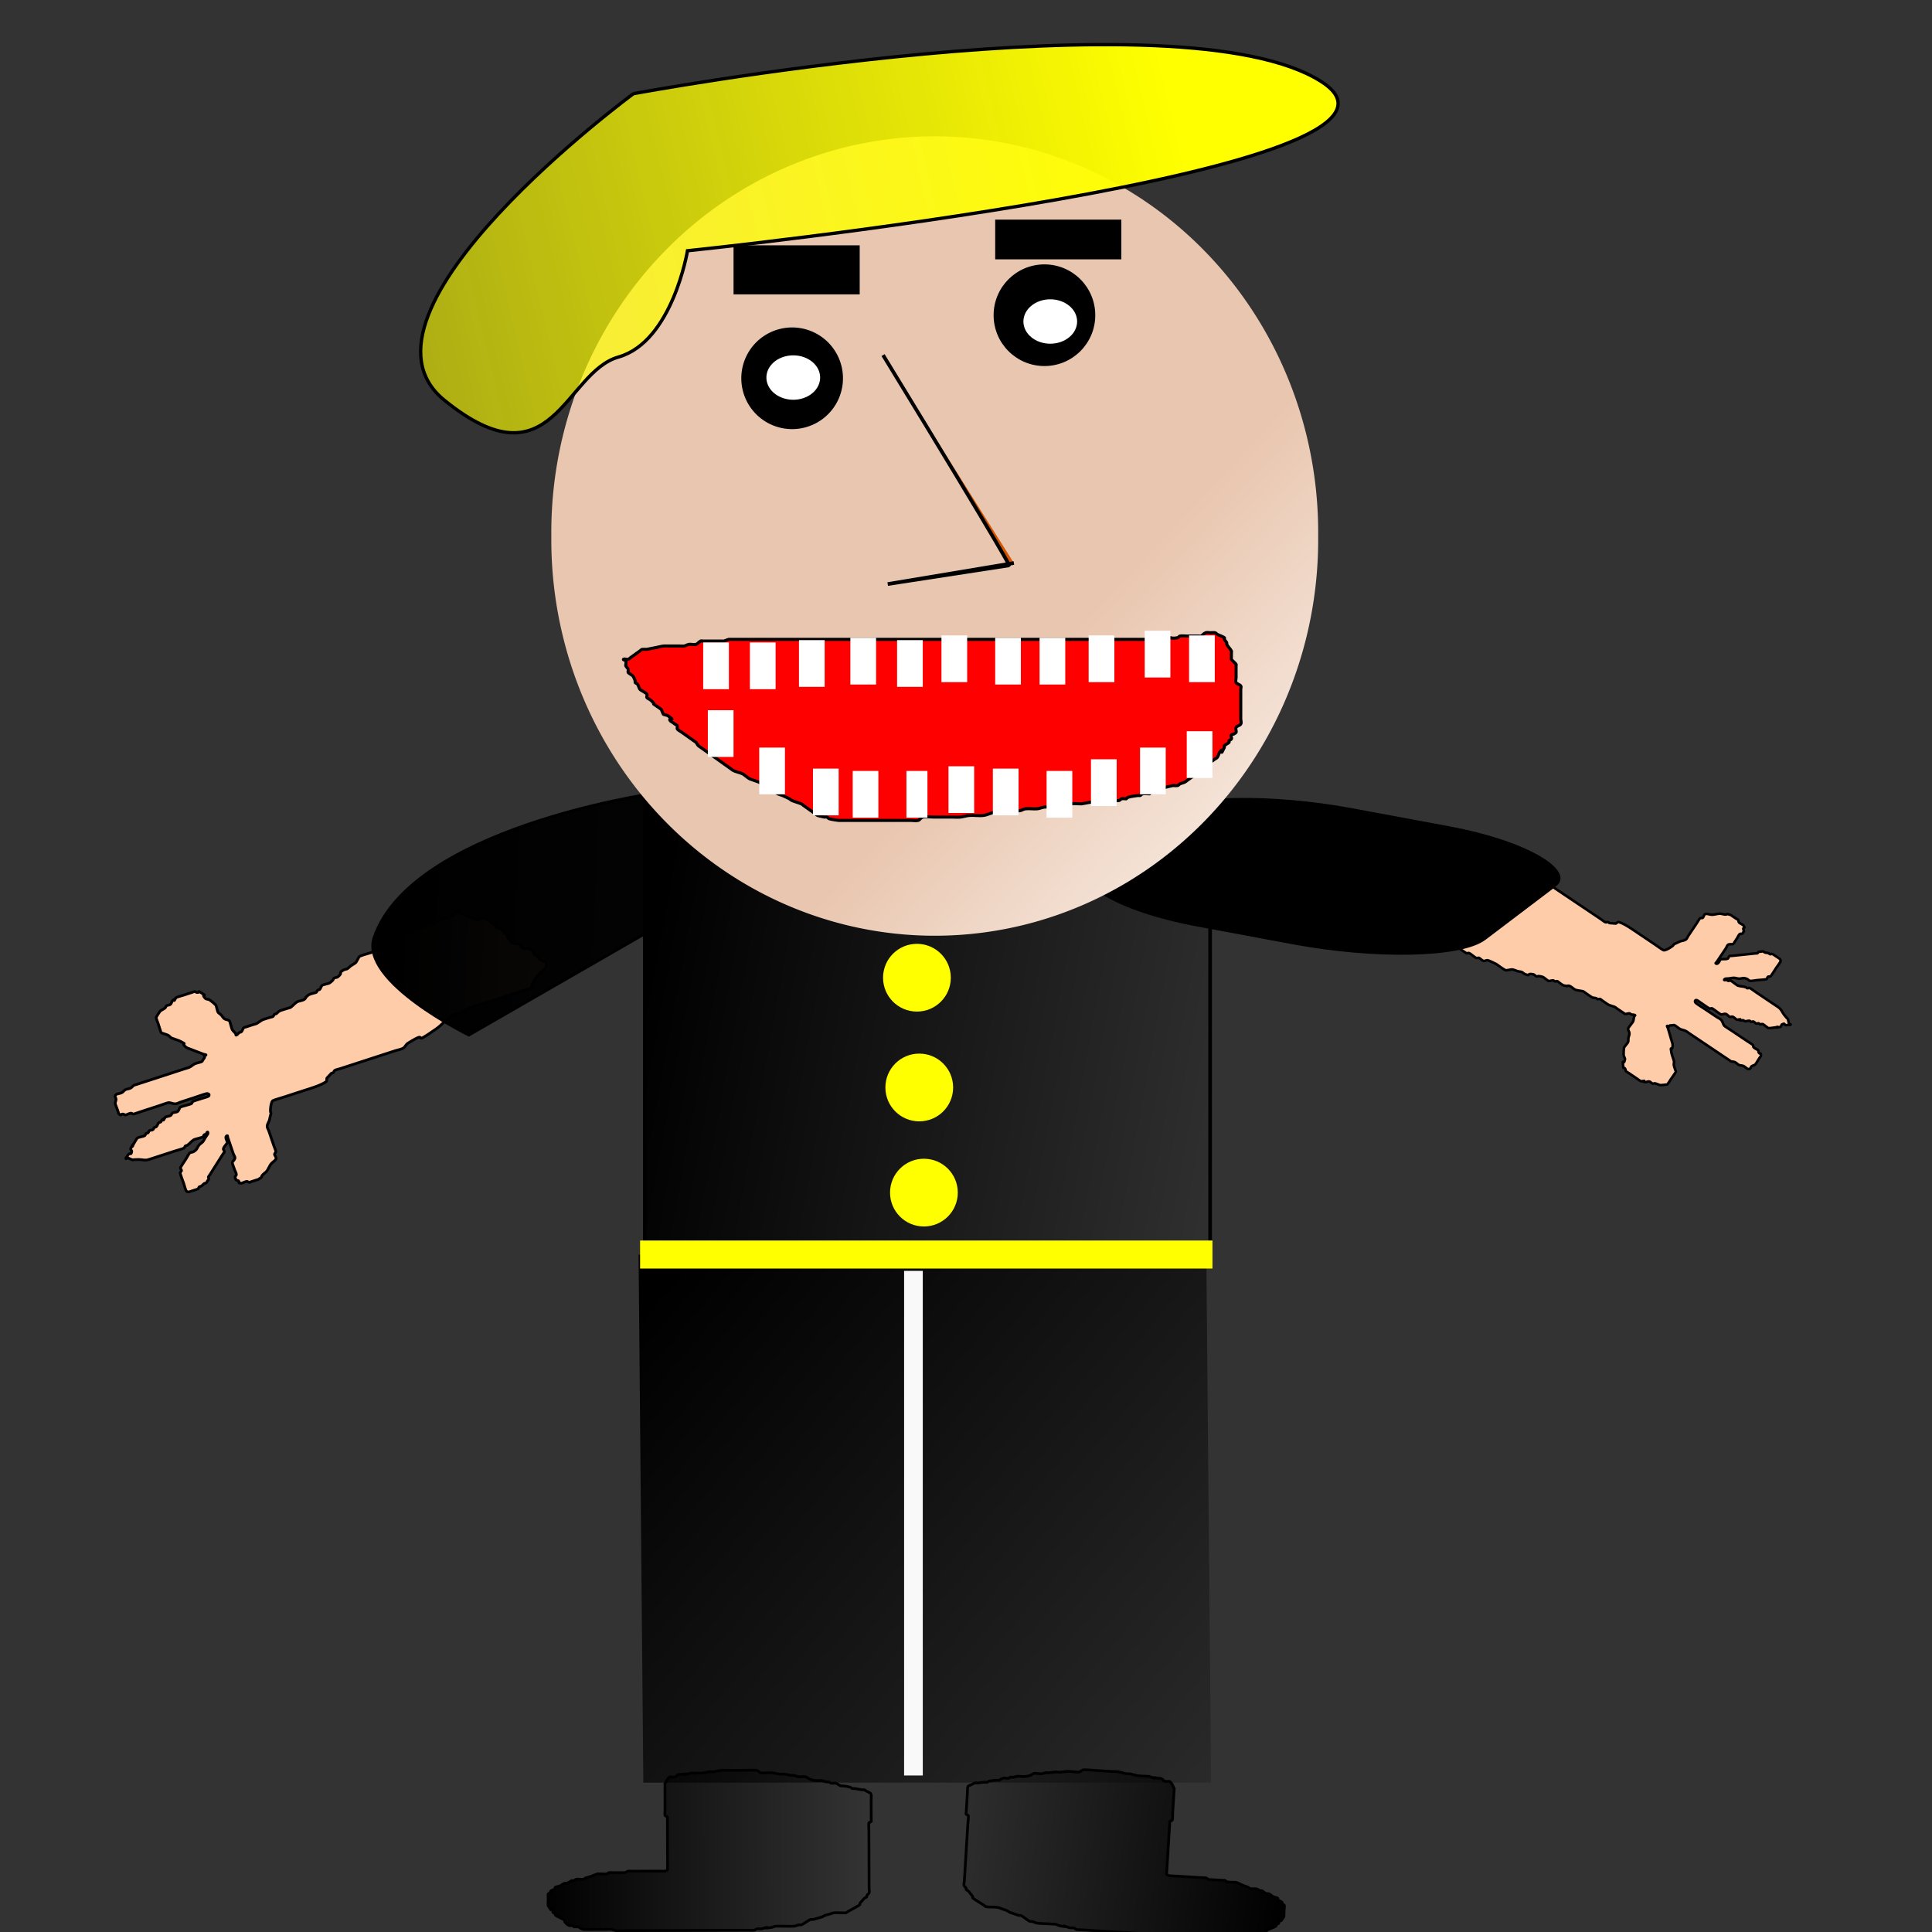 <?xml version="1.0" encoding="UTF-8"?>
<svg version="1.1" viewBox="0 0 531.5 531.5" xmlns="http://www.w3.org/2000/svg" xmlns:xlink="http://www.w3.org/1999/xlink">
<rect x="0" y="0" width="531.5" height="531.5" fill="#333333" stroke="none"/>
<defs>
<linearGradient id="a">
<stop offset="0"/>
<stop stop-opacity="0" offset="1"/>
</linearGradient>
<linearGradient id="h" x1="179.95" x2="353.47" y1="779.86" y2="811.36" gradientUnits="userSpaceOnUse">
<stop offset="0"/>
<stop stop-opacity="0" offset="1"/>
</linearGradient>
<linearGradient id="g" x1="109.26" x2="1209.5" y1="777.29" y2="821.64" gradientUnits="userSpaceOnUse">
<stop offset="0"/>
<stop stop-opacity="0" offset="1"/>
</linearGradient>
<linearGradient id="f" x1="171.65" x2="359.83" y1="875.66" y2="1037" gradientTransform="translate(-.665 2.571)" gradientUnits="userSpaceOnUse" xlink:href="#a"/>
<linearGradient id="e" x1="151.76" x2="241.55" y1="1031.1" y2="1031.1" gradientTransform="matrix(1 -.003 .003 1 -6.143 7.753)" gradientUnits="userSpaceOnUse" xlink:href="#a"/>
<linearGradient id="d" x1="351.78" x2="252.61" y1="1048.9" y2="1029.3" gradientTransform="matrix(.998 -.067 .067 .998 -68.168 22.893)" gradientUnits="userSpaceOnUse">
<stop offset="0"/>
<stop stop-opacity=".855" offset=".143"/>
<stop stop-opacity="0" offset="1"/>
</linearGradient>
<linearGradient id="c" x1="372.95" x2="346.51" y1="298.58" y2="257.2" gradientUnits="userSpaceOnUse">
<stop stop-color="#f4e3d7" offset="0"/>
<stop stop-color="#e9c6af" offset="1"/>
</linearGradient>
<linearGradient id="b" x1="327.12" x2="-206.94" y1="569.07" y2="694.39" gradientUnits="userSpaceOnUse">
<stop stop-color="#ff0" offset="0"/>
<stop stop-color="#ff0" stop-opacity="0" offset="1"/>
</linearGradient>
</defs>
<g transform="translate(0 -520.86)">
<path d="m182.93 1011.6c8e-3 2.303 0.015 4.606 0.023 6.909 1e-3 0.342-0.117 1.612 6e-3 1.818 0.097 0.162 0.509 0.209 0.646 0.361 0.096 0.108 8e-4 0.242 1e-3 0.364 4e-4 0.121 8.1e-4 0.242 1e-3 0.364l9e-3 2.545c9e-3 2.667 0.018 5.333 0.027 8 2e-3 0.727 5e-3 1.454 7e-3 2.182 8e-4 0.242 2e-3 0.485 2e-3 0.727 4e-4 0.121 0.097 0.255 1e-3 0.363-0.135 0.154-0.372 0.288-0.643 0.366-0.196 0.055-2.133 0.01-2.578 0.01-1.933 0.01-3.867 0.013-5.8 0.019-0.29 8e-4 -1.737-0.049-1.933 0.01-0.271 0.078-0.372 0.288-0.643 0.366-0.192 0.055-3.596 0.012-3.867 0.013-0.215 5e-4 -0.452-0.052-0.644 0-0.271 0.078-0.372 0.288-0.643 0.366-0.405 0.116-2.173-0.107-2.578 0.01-0.692 0.198-1.268 0.507-1.931 0.734-0.411 0.141-0.888 0.217-1.288 0.368-0.253 0.095-0.372 0.288-0.643 0.366-0.192 0.055-0.43 8e-4 -0.644 0-0.43 0-0.882-0.074-1.289 0-0.288 0.055-0.372 0.288-0.643 0.366-0.192 0.055-0.43 0-0.644 0-0.429 0.244-0.782 0.54-1.286 0.732-0.178 0.068-0.453-0.053-0.644 0-0.543 0.155-0.782 0.54-1.286 0.731-0.399 0.152-0.949 0.176-1.288 0.368-0.152 0.087 0.097 0.255 1e-3 0.364-0.271 0.307-1.016 0.424-1.286 0.732-0.096 0.109 0.097 0.255 1e-3 0.364-0.135 0.154-0.508 0.212-0.643 0.366-0.085 0.096 4e-3 1.264 5e-3 1.454 6.4e-4 0.203-0.121 1.604 6e-3 1.818 1.565 2.628-0.188-0.573 1.293 1.087 0.193 0.216-0.19 0.511 2e-3 0.727 0.136 0.153 0.509 0.208 0.646 0.361 0.097 0.108-0.095 0.256 1e-3 0.364 0.318 0.357 2.264 1.089 2.583 1.446 0.096 0.108-0.067 0.249 1e-3 0.364 0.158 0.265 0.702 0.922 1.293 1.087 0.192 0.053 0.453-0.053 0.644-0 1.594 0.444-0.221 0.364 1.29 0.359 1.507-0.01-0.228-0.085 1.936 0.721 0.111 0.041 3.13-0.011 3.222-0.011 1.074-0 2.148-0.01 3.222-0.011 0.43-0 0.881-0.081 1.289-0 0.456 0.084 0.834 0.275 1.29 0.359 0.364 0.067 1.51-0.01 1.933-0.01 1.074-0 2.148-0.01 3.222-0.011 3.867-0.013 7.734-0.026 11.6-0.039 4.941-0.017 9.882-0.033 14.823-0.05 1.504-0.01 3.007-0.01 4.511-0.015 0.29-8e-4 1.737 0.049 1.933-0.01 0.271-0.078 0.372-0.288 0.643-0.366 0.384-0.11 0.882 0.074 1.289-0 3.648-1.042-0.96 0.143 2.577-0.372 0.466-0.064 0.832-0.281 1.288-0.368 0.204-0.038 0.43-0 0.644-0h1.289c0.746-0 2.647 0.072 3.222-0.011 0.466-0.064 0.832-0.281 1.288-0.368 0.204-0.038 0.453 0.053 0.644-0 0.634-0.18 1.939-1.282 2.573-1.463 0.192-0.055 0.441 0.037 0.644-0 0.455-0.087 0.858-0.245 1.288-0.368 0.429-0.123 0.888-0.217 1.288-0.368 0.253-0.095 0.391-0.27 0.643-0.366 0.399-0.152 0.858-0.245 1.288-0.368 0.429-0.123 0.817-0.313 1.288-0.368 0.632-0.073 1.289-0 1.933-0.01 0.43-8e-4 0.882 0.074 1.289-0 0.288-0.055 0.429-0.244 0.643-0.366 0.214-0.121 0.429-0.244 0.643-0.366 0.019-0.013 2.443-1.316 2.573-1.463 0.096-0.109-0.069-0.248-1e-3 -0.364 0.151-0.258 0.428-0.486 0.642-0.729 0.214-0.243 0.376-0.503 0.642-0.73 0.168-0.143 0.508-0.212 0.643-0.366 0.096-0.109-0.069-0.248-1e-3 -0.363 0.151-0.258 0.526-0.466 0.642-0.73 0.155-0.353-2e-3 -0.727-4e-3 -1.091-3e-3 -0.848-6e-3 -1.697-9e-3 -2.545-9e-3 -2.788-0.019-5.576-0.028-8.363-6e-3 -1.697-0.011-3.394-0.017-5.091-8.6e-4 -0.267-0.119-2.055-7e-3 -2.182 0.135-0.154 0.508-0.212 0.643-0.366 0.096-0.108-8e-4 -0.242-1e-3 -0.364-1e-3 -0.363-2e-3 -0.727-4e-3 -1.091-4e-3 -1.333-9e-3 -2.667-0.013-4-3.9e-4 -0.127 0.067-2.12-7e-3 -2.182-0.338-0.284-0.861-0.482-1.291-0.723-0.215-0.12-0.374-0.286-0.646-0.361-0.192-0.053-0.436 0.031-0.644 0-0.659-0.091-1.275-0.266-1.935-0.357-0.209-0.029-0.453 0.053-0.644 0-0.272-0.076-0.374-0.286-0.646-0.362-0.608-0.169-1.275-0.266-1.935-0.357-0.209-0.029-0.466 0.064-0.644 0-0.506-0.188-0.747-0.571-1.291-0.723-0.385-0.107-0.881 0.08-1.289 0-0.288-0.053-0.374-0.286-0.646-0.362-0.192-0.053-0.44 0.04-0.644 0-0.456-0.085-0.834-0.275-1.29-0.359-0.204-0.037-0.43 0-0.644 0-1.023 0-1.39 0.043-2.579-0.355-0.522-0.175-0.785-0.534-1.291-0.723-0.179-0.066-0.43 0-0.644 0-0.43 0-0.872 0.062-1.289 0-0.466-0.064-0.834-0.275-1.29-0.359-0.204-0.037-0.436 0.031-0.644 0-0.659-0.091-1.275-0.267-1.935-0.357-0.417-0.058-0.872 0.062-1.289 0-0.659-0.091-1.275-0.266-1.935-0.357-0.626-0.086-2.851 0.114-3.222 0.011-0.544-0.151-0.715-0.616-1.291-0.723-0.367-0.068-2.615 0.01-3.222 0.011-1.504 0.01-3.007 0.01-4.511 0.015-0.568 0-1.385-0.072-1.933 0.01-0.659 0.091-1.273 0.275-1.932 0.37-0.417 0.058-0.872-0.056-1.289 0-0.659 0.091-1.273 0.275-1.932 0.37-0.508 0.07-2.157 0.01-2.578 0.01-0.215 5e-4 -0.441-0.036-0.644 0-3.648 1.042 0.96-0.143-2.577 0.372-1.167-0.215-1.197 0.593-1.931 0.734-0.407 0.078-1.021-0.186-1.289 0-0.721 0.512-0.855 1.215-1.283 1.823z" fill="url(#e)" stroke="#000" stroke-width=".753px"/>
<path d="m102.01 782.95c-1.02 0.332-2.09 0.549-3.06 0.996-0.261 0.12-0.812 1.498-1.105 1.748-0.414 0.353-0.945 0.589-1.388 0.914-0.314 0.23-0.535 0.553-0.878 0.748-0.307 0.175-0.713 0.157-1.02 0.332-1.896 1.079 0.135 0.422-1.615 1.913-0.262 0.223-0.727 0.139-1.02 0.332-0.207 0.136-0.205 0.408-0.368 0.582-0.258 0.275-0.551 0.533-0.878 0.748-0.388 0.255-1.749 0.416-2.04 0.664-0.37 0.316-0.366 0.849-0.737 1.165-0.131 0.112-0.379 0.055-0.51 0.166-0.185 0.158-0.183 0.425-0.368 0.582-0.131 0.112-0.34 0.111-0.51 0.166-0.51 0.166-1.058 0.254-1.53 0.498-0.352 0.182-0.565 0.518-0.878 0.748-0.117 0.898-1.84 0.872-2.408 1.246-0.654 0.431-1.129 1.037-1.757 1.497-0.14 0.103-0.34 0.111-0.51 0.166-0.427 0.139-2.189 0.624-2.55 0.83-0.343 0.195-0.551 0.533-0.878 0.748-0.146 0.096-0.379 0.055-0.51 0.166-0.185 0.158-0.183 0.425-0.368 0.582-0.131 0.112-0.34 0.111-0.51 0.166-0.364 0.118-2.2 0.63-2.55 0.83-0.485 0.276-0.903 0.638-1.388 0.914-0.307 0.175-0.68 0.221-1.02 0.332-0.51 0.166-1.02 0.332-1.53 0.498-0.17 0.055-0.34 0.111-0.51 0.166-0.17 0.055-0.379 0.055-0.51 0.166-0.37 0.316-0.366 0.849-0.737 1.165-0.131 0.112-0.364 0.07-0.51 0.166-0.327 0.215-0.498 0.625-0.878 0.748-0.17 0.055-0.054-0.295-0.142-0.417-0.275-0.384-0.683-0.687-0.935-1.084-0.267-0.42-0.563-2.259-0.85-2.499-0.334-0.281-0.941-0.245-1.303-0.501-0.405-0.286-0.597-0.741-0.935-1.084-0.239-0.242-0.573-0.412-0.793-0.667-0.287-0.332-0.431-1.802-0.708-2.083-0.478-0.485-1.014-0.929-1.586-1.334-0.362-0.256-1.024-0.178-1.303-0.501-1.349-1.564 1.027-0.164-1.076-1.5-1.198-0.761-0.133-9e-3 -1.161-0.085-0.245-0.018-0.407-0.233-0.652-0.251-0.173-0.013-0.34 0.111-0.51 0.166-0.17 0.055-0.34 0.111-0.51 0.166-0.68 0.221-1.36 0.443-2.04 0.664-0.352 0.115-1.906 0.55-2.04 0.664-1.222 1.932 0.414-0.353-0.878 0.748-0.37 0.316-0.323 0.892-0.737 1.165-0.293 0.193-0.727 0.139-1.02 0.332-0.207 0.136-0.183 0.425-0.368 0.582-0.414 0.353-0.974 0.562-1.388 0.914-0.117 0.099-1.075 1.615-1.105 1.748-0.025 0.112 0.533 1.567 0.566 1.666 0.137 0.403 0.732 2.4 0.85 2.499 0.167 0.141 0.434 0.167 0.652 0.251 0.434 0.167 0.908 0.281 1.303 0.501 0.312 0.174 0.494 0.477 0.793 0.667 0.189 0.12 0.434 0.167 0.652 0.251 0.652 0.251 1.348 0.438 1.955 0.752 1.983 1.024 0.208 0.242 0.935 1.084 0.22 0.255 0.495 0.477 0.793 0.667 0.189 0.12 0.434 0.167 0.652 0.251 1.086 0.418 2.172 0.835 3.258 1.253 0.217 0.084 0.434 0.167 0.652 0.251 0.217 0.084 0.774 0.057 0.652 0.251-0.123 0.194-0.434-0.167-0.652-0.251 0.094 0.278 0.301 0.535 0.283 0.833-0.013 0.211-0.246 0.388-0.368 0.583-0.123 0.194-0.183 0.425-0.368 0.582-0.225 0.192-1.659 0.447-2.04 0.664-0.485 0.276-0.89 0.657-1.388 0.914-0.315 0.163-0.68 0.221-1.02 0.332-0.85 0.277-1.7 0.553-2.55 0.83-2.38 0.775-4.76 1.549-7.14 2.324-1.02 0.332-2.04 0.664-3.06 0.996-0.34 0.111-0.68 0.221-1.02 0.332-0.17 0.055-0.364 0.07-0.51 0.166-0.327 0.216-0.535 0.553-0.878 0.748-0.46 0.262-1.091 0.209-1.53 0.498-0.327 0.215-0.535 0.553-0.878 0.748-0.307 0.175-0.68 0.221-1.02 0.332-0.17 0.055-0.379 0.055-0.51 0.166-0.775 0.661-0.048 0.794-0.085 1.416-0.02 0.334-0.207 0.665-0.227 0.999-0.018 0.296 0.452 1.331 0.566 1.666 0.094 0.278 0.189 0.555 0.283 0.833 0.047 0.139 0.023 0.317 0.142 0.417 0.877 0.738 0.36 0.026 1.161 0.085 0.245 0.018 0.407 0.233 0.652 0.251 0.173 0.013 0.34-0.111 0.51-0.166 0.34-0.111 0.668-0.315 1.02-0.332 0.249-0.012 0.407 0.233 0.652 0.251 0.13 9e-3 1.919-0.624 2.04-0.664 1.7-0.553 3.4-1.107 5.1-1.66 0.414-0.135 2.337-0.83 2.55-0.83 0.632 7.1e-4 1.181 0.334 1.813 0.335 0.526 5.8e-4 1.02-0.332 1.53-0.498 1.19-0.387 2.38-0.775 3.57-1.162 0.417-0.136 3.287-1.148 3.57-1.162 0.249-0.012 0.585 0.054 0.652 0.251 0.175 0.515-0.574 0.649-0.878 0.748-0.417 0.136-3.335 1.007-3.57 1.162-0.207 0.136-0.183 0.425-0.368 0.583-0.267 0.227-2.793 0.769-3.06 0.996-0.37 0.316-0.366 0.849-0.737 1.165-0.351 0.299-1.179 0.199-1.53 0.498-0.185 0.158-0.161 0.446-0.368 0.583-0.293 0.193-0.68 0.221-1.02 0.332-0.17 0.055-0.379 0.055-0.51 0.166-1.222 1.932 0.414-0.353-0.878 0.748-0.185 0.158-0.183 0.425-0.368 0.582-0.131 0.112-0.395 0.043-0.51 0.166-0.326 0.348-0.411 0.817-0.737 1.165-0.115 0.123-0.379 0.055-0.51 0.166-0.185 0.158-0.183 0.425-0.368 0.583-0.262 0.223-0.758 0.108-1.02 0.332-0.185 0.158-0.183 0.425-0.368 0.582-0.131 0.112-0.379 0.055-0.51 0.166-0.185 0.158-0.183 0.425-0.368 0.583-0.276 0.235-1.764 0.429-2.04 0.664-0.235 0.2-0.911 1.441-1.105 1.748-0.123 0.194-0.151 0.666-0.368 0.583-0.217-0.084 0.491-0.777 0.368-0.583-0.246 0.388-0.581 0.752-0.737 1.165-0.11 0.292 0.351 0.535 0.283 0.833-0.251 1.105-0.273 0.232-0.878 0.748-0.185 0.158-0.246 0.388-0.368 0.582-0.123 0.194-0.435 0.386-0.368 0.582 0.047 0.139 0.337-0.179 0.51-0.166 0.245 0.018 0.434 0.167 0.652 0.251 1.249 0.48 0.153 0.167 2.323 0.169 1.103 1e-3 1.744 0.358 2.833 3e-3 2.38-0.775 4.76-1.549 7.14-2.324 0.48-0.156 2.287-0.656 2.55-0.83 0.207-0.136 0.183-0.425 0.368-0.583 0.131-0.112 0.364-0.07 0.51-0.166 0.654-0.431 1.102-1.066 1.757-1.497 0.39-0.257 2.288-0.607 2.55-0.83 0.185-0.158 0.183-0.425 0.368-0.582 0.131-0.112 0.379-0.055 0.51-0.166 0.185-0.158 0.128-0.504 0.368-0.582 0.17-0.055 0.175 0.268 0.142 0.417-0.048 0.211-0.246 0.388-0.368 0.583-0.123 0.194-0.246 0.388-0.368 0.582-0.246 0.388-0.411 0.817-0.737 1.165-0.258 0.275-0.621 0.473-0.878 0.748-0.701 0.748-0.467 1.26-1.615 1.913-0.307 0.175-0.727 0.139-1.02 0.332-0.211 0.139-0.939 1.485-1.105 1.748-0.217 0.343-1.421 2.099-1.474 2.33-0.068 0.298 0.351 0.535 0.283 0.833-0.048 0.211-0.356 0.371-0.368 0.582-0.014 0.239 0.875 2.575 0.991 2.916 0.133 0.392 0.531 1.877 0.708 2.083 0.139 0.162 0.407 0.233 0.652 0.251 0.084 6e-3 2.529-0.815 2.55-0.83 0.207-0.136 0.183-0.425 0.368-0.582 0.131-0.112 0.364-0.07 0.51-0.166 0.327-0.215 0.551-0.533 0.878-0.748 0.146-0.096 0.379-0.055 0.51-0.166 0.185-0.158 0.246-0.388 0.368-0.582 0.123-0.194 0.321-0.372 0.368-0.583 0.034-0.149-0.175-0.268-0.142-0.417 0.048-0.211 0.246-0.388 0.368-0.582 0.123-0.194 0.246-0.388 0.368-0.582 0.491-0.777 0.982-1.553 1.474-2.33 0.491-0.777 0.982-1.553 1.474-2.33 0.123-0.194 0.246-0.388 0.368-0.583 0.123-0.194 0.356-0.371 0.368-0.582 0.018-0.298-0.351-0.535-0.283-0.833 0.096-0.421 0.491-0.777 0.737-1.165 0.123-0.194 0.356-0.371 0.368-0.582 0.015-0.255-0.915-1.553-0.056-1.832 0.17-0.055 0.094 0.278 0.142 0.417 0.094 0.278 0.189 0.555 0.283 0.833 0.425 1.25 0.85 2.499 1.274 3.749 0.142 0.417 0.526 0.803 0.425 1.25-0.096 0.421-0.581 0.752-0.737 1.165-0.042 0.112 0.59 1.735 0.708 2.083 0.142 0.417 0.452 0.802 0.425 1.25-0.013 0.211-0.321 0.372-0.368 0.582-0.034 0.149 0.094 0.278 0.142 0.417 0.047 0.139 0.023 0.317 0.142 0.417 0.167 0.141 0.484 0.11 0.652 0.251 0.547 0.46-0.491 0.574 0.793 0.667 0.173 0.013 0.34-0.111 0.51-0.166 0.34-0.111 0.668-0.315 1.02-0.332 0.249-0.012 0.407 0.233 0.652 0.251 0.173 0.013 0.34-0.111 0.51-0.166 0.17-0.055 0.34-0.111 0.51-0.166 0.34-0.111 0.68-0.221 1.02-0.332 0.17-0.055 0.364-0.07 0.51-0.166 1.678-1.105 0.296-0.316 1.247-1.331 0.258-0.275 0.621-0.473 0.878-0.748 0.612-0.653 0.862-1.677 1.474-2.33 0.38-0.405 1.117-0.758 1.247-1.331 0.091-0.4-0.515-0.85-0.425-1.25 0.048-0.211 0.356-0.371 0.368-0.582 0.015-0.254-0.446-1.313-0.566-1.666-0.378-1.111-0.755-2.221-1.133-3.332-0.094-0.278-0.189-0.555-0.283-0.833-0.142-0.417-0.452-0.802-0.425-1.25 0.032-0.538 0.426-1.05 0.595-1.582 0.105-0.33 0.151-0.666 0.227-0.999 0.076-0.333 0.207-0.665 0.227-0.999 0.009-0.149-0.137-0.268-0.142-0.417-0.018-0.596 0.066-1.76 0.312-2.415 0.078-0.207 0.161-0.446 0.368-0.582 0.255-0.168 2.627-0.855 3.06-0.996 1.87-0.609 3.74-1.217 5.61-1.826 1.821-0.593 4.473-1.347 5.978-2.408 0.319-0.225 0.033-0.692 0.227-0.999 0.416-0.444 0.831-0.887 1.247-1.331 0.17-0.055 0.379-0.055 0.51-0.166 0.185-0.158 0.151-0.459 0.368-0.583 0.46-0.262 1.02-0.332 1.53-0.498 1.02-0.332 2.04-0.664 3.06-0.996 3.4-1.107 6.8-2.213 10.199-3.319 0.68-0.221 1.36-0.443 2.04-0.664 0.68-0.221 1.438-0.298 2.04-0.664 0.543-0.329 0.709-0.996 1.247-1.331 6.819-4.244-0.151 1.597 7.735-3.905 1.601-1.117 2.779-2.638 4.392-3.742 0.577-0.395 1.385-0.383 2.04-0.664 0.835-0.359 1.567-0.901 2.408-1.246 0.99-0.406 2.04-0.664 3.06-0.996 2.89-0.94 5.78-1.881 8.669-2.821 1.19-0.387 2.38-0.775 3.57-1.162 0.34-0.111 0.68-0.221 1.02-0.332 0.17-0.055 0.364-0.07 0.51-0.166 2.041-1.344 0.523-0.221 0.737-1.165 0.048-0.211 0.246-0.388 0.368-0.583 0.123-0.194 0.151-0.666 0.368-0.582 0.217 0.084-0.491 0.777-0.368 0.582 0.246-0.388 0.491-0.777 0.737-1.165 0.123-0.194 0.205-0.408 0.368-0.582 3.184-2.713-0.657 0.702 1.247-1.331 0.154-0.164 1.26-0.911 1.247-1.331-0.058-1.894-0.435-0.835-1.728-1.751-0.405-0.286-0.597-0.741-0.935-1.084-0.239-0.242-0.599-0.396-0.793-0.667-0.174-0.243-0.086-0.605-0.283-0.833-0.139-0.162-0.434-0.167-0.652-0.251-0.217-0.084-0.415-0.207-0.652-0.251-0.375-0.069-0.787-0.015-1.161-0.085-1.208-0.223-0.376-0.869-1.586-1.334-0.154-0.059-0.337 0.179-0.51 0.166-0.245-0.018-0.434-0.167-0.652-0.251-0.217-0.084-0.484-0.11-0.652-0.251-0.119-0.099-0.044-0.302-0.142-0.417-0.22-0.255-0.529-0.445-0.793-0.667-0.142-0.417-0.164-0.886-0.425-1.25-0.123-0.172-0.484-0.11-0.652-0.251-0.119-0.099-0.094-0.278-0.142-0.417-0.264-0.222-0.494-0.477-0.793-0.667-0.378-0.24-0.969-0.22-1.303-0.501-0.119-0.099-0.094-0.278-0.142-0.417-0.264-0.222-0.494-0.477-0.793-0.667-0.189-0.12-0.484-0.11-0.652-0.251-0.119-0.099-9e-3 -0.332-0.142-0.417-0.378-0.24-0.869-0.334-1.303-0.501-0.217-0.084-0.407-0.233-0.652-0.251-0.173-0.013-0.34 0.111-0.51 0.166-0.34 0.111-0.674 0.357-1.02 0.332-0.49-0.036-0.869-0.334-1.303-0.501-1.086-0.418-2.172-0.835-3.258-1.253-0.217-0.084-0.402-0.263-0.652-0.251-1.522 0.074-0.661 0.295-1.388 0.914-0.131 0.112-0.34 0.111-0.51 0.166-0.17 0.055-0.34 0.111-0.51 0.166-0.417 0.136-3.335 1.007-3.57 1.162-0.207 0.136-0.183 0.425-0.368 0.582-0.099 0.084-1.919 0.624-2.04 0.664-1.7 0.553-3.4 1.107-5.1 1.66-0.48 0.156-2.287 0.656-2.55 0.83-0.207 0.136-0.183 0.425-0.368 0.582-0.279 0.237-2.264 0.587-2.55 0.83-0.185 0.158-0.183 0.425-0.368 0.582-0.131 0.112-0.34 0.111-0.51 0.166-0.34 0.111-0.727 0.139-1.02 0.332-0.414 0.273-0.323 0.892-0.737 1.165-0.746 0.491-1.605 0.831-2.408 1.246z" fill="#fca" stroke="#000" stroke-width=".756px"/>
<path d="m411.68 786.1c0.83 0.557 1.602 1.218 2.49 1.671 0.239 0.122 1.588-0.274 1.942-0.203 0.501 0.099 0.98 0.352 1.477 0.489 0.352 0.097 0.72 0.072 1.062 0.211 0.306 0.124 0.524 0.433 0.83 0.557 1.89 0.767 0.241-0.345 2.357 0.075 0.317 0.063 0.518 0.454 0.83 0.557 0.22 0.073 0.424-0.086 0.648-0.068 0.353 0.029 0.714 0.095 1.062 0.211 0.413 0.137 1.308 1.044 1.66 1.114 0.448 0.089 0.847-0.225 1.295-0.136 0.158 0.031 0.257 0.247 0.415 0.279 0.224 0.044 0.424-0.112 0.647-0.068 0.158 0.031 0.277 0.186 0.415 0.279 0.415 0.279 0.792 0.63 1.245 0.836 0.337 0.153 0.711 0.114 1.062 0.211 0.741-0.436 1.703 0.846 2.307 1.046 0.696 0.231 1.422 0.228 2.125 0.421 0.157 0.043 0.277 0.186 0.415 0.279 0.347 0.233 1.715 1.247 2.075 1.393 0.342 0.139 0.714 0.095 1.062 0.211 0.156 0.052 0.257 0.247 0.415 0.279 0.224 0.044 0.424-0.112 0.648-0.068 0.158 0.031 0.277 0.186 0.415 0.279 0.296 0.199 1.726 1.251 2.075 1.393 0.484 0.196 0.994 0.293 1.477 0.489 0.306 0.124 0.553 0.371 0.83 0.557 0.415 0.279 0.83 0.557 1.245 0.836 0.138 0.093 0.277 0.186 0.415 0.279 0.138 0.093 0.257 0.247 0.415 0.279 0.448 0.089 0.847-0.225 1.295-0.136 0.158 0.031 0.259 0.227 0.415 0.279 0.348 0.115 0.753 3e-3 1.062 0.211 0.138 0.093-0.191 0.212-0.233 0.346-0.132 0.425-0.128 0.902-0.283 1.318-0.164 0.44-1.377 1.728-1.395 2.078-0.021 0.41 0.352 0.835 0.365 1.25 0.015 0.464-0.218 0.87-0.283 1.318-0.046 0.317 0.017 0.661-0.05 0.971-0.087 0.404-1.109 1.365-1.163 1.732-0.092 0.634-0.121 1.286-0.1 1.943 0.013 0.415 0.449 0.857 0.365 1.25-0.408 1.902-0.708-0.66-0.515 1.664 0.11 1.324 0.069 0.104 0.597 0.904 0.126 0.191 0.057 0.434 0.182 0.625 0.089 0.135 0.277 0.186 0.415 0.279 0.138 0.093 0.277 0.186 0.415 0.279 0.553 0.371 1.107 0.743 1.66 1.114 0.287 0.192 1.498 1.082 1.66 1.114 2.147-0.225-0.501-0.099 1.062 0.211 0.448 0.089 0.855-0.282 1.295-0.136 0.311 0.103 0.518 0.454 0.83 0.557 0.22 0.073 0.424-0.112 0.647-0.068 0.501 0.099 0.977 0.39 1.477 0.489 0.141 0.028 1.826-0.148 1.942-0.203 0.099-0.046 0.875-1.303 0.93-1.386 0.225-0.335 1.388-1.934 1.395-2.078 0.011-0.205-0.122-0.417-0.182-0.625-0.122-0.417-0.305-0.831-0.365-1.25-0.047-0.331 0.077-0.641 0.05-0.971-0.017-0.209-0.122-0.417-0.182-0.625-0.182-0.625-0.437-1.246-0.547-1.875-0.359-2.054 0.063-0.294 0.283-1.318 0.067-0.311 0.077-0.641 0.05-0.971-0.017-0.209-0.122-0.417-0.182-0.625-0.304-1.042-0.608-2.083-0.912-3.125-0.061-0.208-0.122-0.417-0.182-0.625-0.061-0.208-0.398-0.602-0.182-0.625 0.216-0.023 0.122 0.417 0.182 0.625 0.155-0.231 0.231-0.532 0.465-0.693 0.166-0.113 0.432-0.045 0.648-0.068 0.216-0.023 0.424-0.112 0.647-0.068 0.272 0.054 1.281 0.96 1.66 1.114 0.484 0.196 1 0.273 1.477 0.489 0.302 0.137 0.553 0.371 0.83 0.557 0.692 0.464 1.383 0.929 2.075 1.393 1.937 1.3 3.873 2.6 5.809 3.9 0.83 0.557 1.66 1.114 2.49 1.671 0.277 0.186 0.553 0.371 0.83 0.557 0.138 0.093 0.259 0.227 0.415 0.279 0.348 0.115 0.72 0.072 1.062 0.211 0.459 0.186 0.778 0.681 1.245 0.836 0.348 0.115 0.72 0.072 1.062 0.211 0.306 0.124 0.553 0.371 0.83 0.557 0.138 0.093 0.257 0.247 0.415 0.279 0.938 0.186 0.624-0.427 1.113-0.761 0.262-0.179 0.618-0.235 0.88-0.414 0.233-0.159 0.743-1.107 0.93-1.386 0.155-0.231 0.31-0.462 0.465-0.693 0.077-0.115 0.225-0.202 0.233-0.346 0.055-1.074-0.185-0.28-0.597-0.904-0.126-0.191-0.057-0.434-0.182-0.625-0.089-0.135-0.277-0.186-0.415-0.279-0.277-0.186-0.617-0.308-0.83-0.557-0.151-0.176-0.057-0.434-0.182-0.625-0.067-0.101-1.561-1.048-1.66-1.114-1.383-0.929-2.766-1.857-4.15-2.786-0.337-0.226-1.954-1.236-2.075-1.393-0.359-0.465-0.421-1.063-0.78-1.528-0.299-0.387-0.83-0.557-1.245-0.836-0.968-0.65-1.937-1.3-2.905-1.95-0.339-0.228-2.734-1.75-2.905-1.95-0.151-0.176-0.292-0.462-0.182-0.625 0.287-0.428 0.814 0.044 1.062 0.211 0.339 0.228 2.655 1.867 2.905 1.95 0.22 0.073 0.424-0.112 0.648-0.068 0.323 0.064 2.167 1.607 2.49 1.671 0.448 0.089 0.847-0.225 1.295-0.136 0.425 0.084 0.82 0.751 1.245 0.836 0.224 0.044 0.427-0.141 0.648-0.068 0.311 0.103 0.553 0.371 0.83 0.557 0.138 0.093 0.257 0.247 0.415 0.279 2.147-0.225-0.501-0.099 1.062 0.211 0.224 0.044 0.424-0.112 0.647-0.068 0.158 0.031 0.257 0.265 0.415 0.279 0.447 0.037 0.848-0.173 1.295-0.136 0.158 0.013 0.257 0.247 0.415 0.279 0.224 0.044 0.424-0.112 0.648-0.068 0.317 0.063 0.513 0.494 0.83 0.557 0.224 0.044 0.424-0.112 0.647-0.068 0.158 0.031 0.257 0.247 0.415 0.279 0.224 0.044 0.424-0.112 0.648-0.068 0.334 0.066 1.326 1.048 1.66 1.114 0.284 0.056 1.602-0.168 1.942-0.203 0.216-0.023 0.587-0.276 0.648-0.068 0.061 0.208-0.863 0.09-0.648 0.068 0.432-0.045 0.896-0.01 1.295-0.136 0.282-0.089 0.203-0.569 0.465-0.693 0.973-0.458 0.33 0.065 1.062 0.211 0.224 0.044 0.432-0.045 0.647-0.068s0.538 0.096 0.648-0.068c0.077-0.115-0.326-0.144-0.415-0.279-0.126-0.191-0.122-0.417-0.182-0.625-0.35-1.198 0.038-0.209-1.195-1.807-0.627-0.812-0.724-1.491-1.61-2.086-1.937-1.3-3.873-2.6-5.809-3.9-0.391-0.262-1.795-1.3-2.075-1.393-0.22-0.073-0.424 0.112-0.648 0.068-0.158-0.031-0.259-0.227-0.415-0.279-0.696-0.231-1.429-0.191-2.125-0.421-0.415-0.137-1.758-1.33-2.075-1.393-0.224-0.044-0.424 0.112-0.647 0.068-0.158-0.031-0.257-0.247-0.415-0.279-0.224-0.044-0.452 0.199-0.648 0.068-0.138-0.093 0.101-0.285 0.233-0.346 0.186-0.087 0.432-0.045 0.648-0.068 0.216-0.023 0.432-0.045 0.647-0.068 0.432-0.045 0.848-0.173 1.295-0.136 0.353 0.029 0.709 0.181 1.062 0.211 0.962 0.08 1.213-0.389 2.357 0.075 0.306 0.124 0.518 0.454 0.83 0.557 0.225 0.074 1.651-0.173 1.942-0.203 0.381-0.04 2.386-0.175 2.59-0.271 0.262-0.123 0.203-0.569 0.465-0.693 0.186-0.087 0.482 0.046 0.648-0.068 0.188-0.129 1.438-2.142 1.628-2.425 0.219-0.326 1.109-1.482 1.163-1.732 0.042-0.196-0.057-0.434-0.182-0.625-0.043-0.065-2.052-1.386-2.075-1.393-0.22-0.073-0.423 0.112-0.647 0.068-0.158-0.031-0.259-0.227-0.415-0.279-0.348-0.115-0.714-0.095-1.062-0.211-0.156-0.052-0.257-0.247-0.415-0.279-0.224-0.044-0.432 0.045-0.648 0.068s-0.462-0.019-0.648 0.068c-0.131 0.062-0.101 0.285-0.233 0.346-0.186 0.087-0.432 0.045-0.647 0.068-0.216 0.023-0.432 0.045-0.647 0.068-0.863 0.09-1.727 0.181-2.59 0.271-0.863 0.09-1.727 0.181-2.59 0.271-0.216 0.023-0.432 0.045-0.648 0.068-0.216 0.023-0.482-0.046-0.647 0.068-0.235 0.16-0.203 0.569-0.465 0.693-0.371 0.175-0.863 0.09-1.295 0.136-0.216 0.023-0.482-0.046-0.647 0.068-0.2 0.137-0.647 1.576-1.345 1.107-0.138-0.093 0.155-0.231 0.233-0.346 0.155-0.231 0.31-0.462 0.465-0.693 0.698-1.039 1.395-2.078 2.093-3.118 0.233-0.346 0.304-0.854 0.698-1.039 0.371-0.175 0.896-0.01 1.295-0.136 0.108-0.034 0.969-1.443 1.163-1.732 0.233-0.346 0.346-0.799 0.698-1.039 0.166-0.113 0.462 0.019 0.647-0.068 0.131-0.062 0.155-0.231 0.233-0.346 0.077-0.115 0.225-0.202 0.233-0.346 0.011-0.205-0.193-0.42-0.182-0.625 0.035-0.67 0.711 0.028 0.05-0.971-0.089-0.135-0.277-0.186-0.415-0.279-0.277-0.186-0.616-0.308-0.83-0.557-0.151-0.176-0.057-0.434-0.182-0.625-0.089-0.135-0.277-0.186-0.415-0.279-0.138-0.093-0.277-0.186-0.415-0.279-0.277-0.186-0.553-0.371-0.83-0.557-0.138-0.093-0.259-0.227-0.415-0.279-1.785-0.591-0.406-0.034-1.71-0.143-0.353-0.029-0.709-0.181-1.062-0.211-0.839-0.07-1.751 0.341-2.59 0.271-0.521-0.043-1.206-0.38-1.71-0.143-0.352 0.166-0.346 0.874-0.698 1.039-0.186 0.087-0.482-0.046-0.647 0.068-0.199 0.136-0.733 1.092-0.93 1.386-0.62 0.924-1.24 1.847-1.86 2.771-0.155 0.231-0.31 0.462-0.465 0.693-0.233 0.346-0.346 0.799-0.698 1.039-0.423 0.289-1.031 0.297-1.528 0.482-0.308 0.115-0.587 0.276-0.88 0.414-0.293 0.138-0.618 0.235-0.88 0.414-0.117 0.08-0.124 0.257-0.233 0.346-0.438 0.36-1.361 0.975-1.993 1.175-0.2 0.063-0.427 0.141-0.647 0.068-0.272-0.09-2.138-1.435-2.49-1.671-1.522-1.021-3.043-2.043-4.565-3.064-1.482-0.995-3.557-2.506-5.212-2.997-0.35-0.104-0.539 0.379-0.88 0.414-0.57-0.048-1.14-0.095-1.71-0.143-0.138-0.093-0.257-0.247-0.415-0.279-0.224-0.044-0.431 0.156-0.648 0.068-0.459-0.186-0.83-0.557-1.245-0.836-0.83-0.557-1.66-1.114-2.49-1.671-2.766-1.857-5.533-3.714-8.299-5.571-0.553-0.371-1.107-0.743-1.66-1.114-0.553-0.371-1.043-0.884-1.66-1.114-0.556-0.208-1.152 0.058-1.71-0.143-7.07-2.548 1.287-0.818-7.337-3.418-1.751-0.528-3.564-0.51-5.312-1.054-0.625-0.194-1.076-0.796-1.66-1.114-0.745-0.406-1.569-0.628-2.307-1.046-0.869-0.492-1.66-1.114-2.49-1.671-2.352-1.579-4.703-3.157-7.054-4.736-0.968-0.65-1.937-1.3-2.905-1.95-0.277-0.186-0.553-0.371-0.83-0.557-0.138-0.093-0.259-0.227-0.415-0.279-2.172-0.719-0.464-0.256-1.295 0.136-0.186 0.087-0.432 0.045-0.648 0.068-0.216 0.023-0.587 0.276-0.648 0.068-0.061-0.208 0.863-0.09 0.648-0.068-0.432 0.045-0.863 0.09-1.295 0.136-0.216 0.023-0.424 0.086-0.647 0.068-3.852-0.764 0.901 0.075-1.71-0.143-0.211-0.018-1.402-0.397-1.71-0.143-1.391 1.144-0.38 0.806-0.333 2.289 0.015 0.464-0.218 0.87-0.283 1.318-0.046 0.317 0.043 0.671-0.05 0.971-0.083 0.269-0.405 0.415-0.465 0.693-0.042 0.196 0.122 0.417 0.182 0.625 0.061 0.208 0.081 0.425 0.182 0.625 0.161 0.316 0.436 0.588 0.597 0.904 0.52 1.018-0.439 0.782-0.1 1.943 0.043 0.147 0.326 0.144 0.415 0.279 0.126 0.19 0.122 0.417 0.182 0.625 0.061 0.208 0.193 0.42 0.182 0.625-7e-3 0.145-0.203 0.208-0.233 0.346-0.067 0.311-0.033 0.648-0.05 0.971-0.233 0.346-0.573 0.636-0.698 1.039-0.059 0.19 0.193 0.42 0.182 0.625-7e-3 0.145-0.155 0.231-0.233 0.346-0.017 0.324-0.077 0.641-0.05 0.971 0.035 0.417 0.386 0.84 0.365 1.25-7e-3 0.145-0.155 0.231-0.233 0.346-0.017 0.324-0.077 0.641-0.05 0.971 0.017 0.209 0.193 0.42 0.182 0.625-7e-3 0.145-0.244 0.199-0.233 0.346 0.035 0.417 0.243 0.833 0.365 1.25 0.061 0.208 0.057 0.434 0.182 0.625 0.089 0.135 0.277 0.186 0.415 0.279 0.277 0.186 0.652 0.288 0.83 0.557 0.252 0.381 0.243 0.833 0.365 1.25 0.304 1.042 0.608 2.083 0.912 3.125 0.061 0.208 0.032 0.449 0.182 0.625 0.922 1.076 0.598 0.315 1.477 0.489 0.158 0.031 0.277 0.186 0.415 0.279 0.138 0.093 0.277 0.186 0.415 0.279 0.339 0.228 2.655 1.867 2.905 1.95 0.22 0.073 0.424-0.112 0.647-0.068 0.119 0.024 1.561 1.048 1.66 1.114 1.383 0.929 2.766 1.857 4.15 2.786 0.391 0.262 1.795 1.3 2.075 1.393 0.22 0.073 0.424-0.112 0.648-0.068 0.337 0.067 1.73 1.324 2.075 1.393 0.224 0.044 0.424-0.112 0.647-0.068 0.158 0.031 0.277 0.186 0.415 0.279 0.277 0.186 0.518 0.454 0.83 0.557 0.44 0.146 0.855-0.282 1.295-0.136 0.794 0.263 1.538 0.698 2.307 1.046z" fill="#fca" stroke="#000" stroke-width=".711px"/>
<path d="m323.03 1012.9c-0.142 2.299-0.284 4.597-0.426 6.896-0.021 0.342 0.023 1.616-0.112 1.815-0.106 0.156-0.521 0.179-0.666 0.323-0.103 0.102-0.015 0.242-0.022 0.363-7e-3 0.121-0.015 0.242-0.022 0.363-0.052 0.847-0.105 1.694-0.157 2.541-0.164 2.662-0.328 5.323-0.493 7.985-0.045 0.726-0.09 1.452-0.134 2.178-0.015 0.242-0.03 0.484-0.045 0.726-7e-3 0.121-0.112 0.249-0.022 0.363 0.126 0.162 0.354 0.309 0.621 0.403 0.192 0.067 2.129 0.131 2.573 0.159 1.93 0.119 3.859 0.238 5.789 0.357 0.29 0.018 1.737 0.052 1.93 0.119 0.266 0.094 0.354 0.309 0.621 0.403 0.188 0.066 3.589 0.221 3.859 0.238 0.214 0.013 0.454-0.03 0.643 0.039 0.267 0.094 0.354 0.309 0.621 0.403 0.397 0.139 2.176 0.02 2.573 0.159 0.679 0.238 1.236 0.58 1.885 0.845 0.403 0.165 0.874 0.268 1.264 0.442 0.246 0.11 0.354 0.309 0.621 0.403 0.188 0.065 0.429 0.026 0.643 0.039 0.429 0.026 0.884-0.023 1.286 0.079 0.284 0.072 0.354 0.309 0.621 0.403 0.188 0.066 0.429 0.027 0.643 0.039 0.414 0.268 0.749 0.584 1.242 0.805 0.174 0.077 0.455-0.03 0.643 0.039 0.533 0.186 0.749 0.584 1.242 0.805 0.39 0.175 0.937 0.23 1.264 0.442 0.146 0.095-0.112 0.249-0.022 0.363 0.252 0.323 0.989 0.482 1.242 0.805 0.089 0.114-0.112 0.249-0.022 0.363 0.126 0.161 0.495 0.241 0.621 0.403 0.079 0.101-0.078 1.262-0.09 1.452-0.013 0.203 0.028 1.608-0.112 1.815-1.715 2.533 0.221-0.561-1.354 1.009-0.205 0.205 0.16 0.521-0.045 0.726-0.145 0.145-0.521 0.179-0.666 0.323-0.103 0.102 0.08 0.261-0.022 0.363-0.339 0.338-2.324 0.955-2.663 1.293-0.103 0.102 0.052 0.252-0.022 0.363-0.173 0.256-0.755 0.88-1.354 1.009-0.195 0.042-0.448-0.082-0.643-0.039-1.617 0.35 0.2 0.377-1.309 0.284-1.504-0.093 0.233-0.072-1.974 0.607-0.113 0.035-3.124-0.193-3.216-0.198-1.072-0.066-2.144-0.132-3.216-0.199-0.429-0.026-0.875-0.131-1.286-0.079-0.46 0.058-0.849 0.226-1.309 0.283-0.367 0.046-1.507-0.093-1.93-0.119-1.072-0.066-2.144-0.132-3.216-0.198-3.859-0.238-7.719-0.476-11.578-0.715-4.931-0.304-9.863-0.609-14.795-0.913-1.501-0.093-3.002-0.185-4.503-0.278-0.29-0.018-1.737-0.052-1.93-0.119-0.266-0.094-0.354-0.309-0.621-0.403-0.377-0.132-0.884 0.023-1.286-0.079-3.581-1.253 0.951 0.194-2.551-0.522-0.461-0.095-0.815-0.329-1.264-0.442-0.201-0.051-0.429-0.026-0.643-0.04-0.429-0.027-0.858-0.053-1.286-0.079-0.745-0.046-2.647-0.082-3.216-0.199-0.461-0.095-0.815-0.329-1.264-0.443-0.201-0.051-0.454 0.03-0.643-0.039-0.622-0.218-1.861-1.393-2.483-1.611-0.188-0.065-0.442 0.011-0.643-0.04-0.45-0.114-0.843-0.295-1.264-0.442-0.421-0.147-0.874-0.268-1.264-0.442-0.246-0.11-0.374-0.292-0.621-0.403-0.39-0.175-0.843-0.295-1.264-0.442-0.421-0.147-0.797-0.36-1.264-0.442-0.626-0.11-1.287-0.079-1.93-0.119-0.429-0.026-0.884 0.022-1.287-0.079-0.284-0.071-0.414-0.269-0.621-0.403-0.207-0.134-0.414-0.268-0.621-0.403-0.018-0.012-2.362-1.456-2.483-1.611-0.089-0.114 0.083-0.244 0.022-0.363-0.136-0.266-0.399-0.51-0.598-0.765-0.199-0.255-0.346-0.524-0.598-0.766-0.159-0.153-0.495-0.241-0.621-0.403-0.089-0.114 0.083-0.244 0.022-0.363-0.136-0.266-0.498-0.496-0.598-0.766-0.134-0.362 0.045-0.726 0.067-1.089 0.052-0.847 0.105-1.694 0.157-2.54 0.172-2.783 0.343-5.565 0.515-8.348 0.105-1.694 0.209-3.387 0.314-5.081 0.017-0.266 0.239-2.044 0.134-2.178-0.126-0.162-0.495-0.241-0.621-0.403-0.089-0.114 0.015-0.242 0.022-0.363 0.022-0.363 0.045-0.726 0.067-1.089 0.082-1.331 0.164-2.662 0.246-3.992 8e-3 -0.127 0.057-2.12 0.134-2.178 0.354-0.264 0.888-0.431 1.331-0.647 0.222-0.108 0.39-0.263 0.666-0.323 0.195-0.042 0.434 0.056 0.643 0.039 0.663-0.054 1.289-0.192 1.952-0.244 0.21-0.014 0.448 0.082 0.643 0.039 0.276-0.061 0.39-0.264 0.666-0.323 0.617-0.134 1.289-0.192 1.952-0.244 0.21-0.014 0.461 0.096 0.643 0.039 0.516-0.159 0.779-0.527 1.331-0.646 0.39-0.084 0.875 0.131 1.286 0.079 0.291-0.037 0.39-0.264 0.666-0.323 0.195-0.042 0.438 0.065 0.643 0.039 0.46-0.058 0.849-0.226 1.309-0.283 0.206-0.026 0.429 0.027 0.643 0.039 1.022 0.063 1.385 0.123 2.595-0.204 0.531-0.144 0.815-0.488 1.331-0.646 0.182-0.056 0.429 0.026 0.643 0.04 0.429 0.026 0.867 0.113 1.286 0.079 0.469-0.041 0.849-0.226 1.309-0.283 0.206-0.026 0.433 0.056 0.643 0.039 0.663-0.054 1.289-0.192 1.952-0.244 0.42-0.028 0.867 0.113 1.287 0.079 0.663-0.054 1.289-0.192 1.952-0.244 0.63-0.052 2.84 0.28 3.216 0.198 0.552-0.119 0.749-0.574 1.331-0.646 0.37-0.047 2.61 0.161 3.216 0.199 1.501 0.092 3.002 0.185 4.503 0.278 0.567 0.035 1.386 0.01 1.93 0.119 0.652 0.133 1.255 0.349 1.907 0.482 0.412 0.085 0.874-0.01 1.286 0.08 0.652 0.133 1.255 0.349 1.907 0.482 0.502 0.103 2.153 0.133 2.573 0.159 0.214 0.014 0.442-0.011 0.643 0.039 3.581 1.253-0.951-0.194 2.551 0.522 1.178-0.147 1.16 0.662 1.885 0.845 0.402 0.102 1.03-0.126 1.286 0.079 0.69 0.553 0.783 1.263 1.175 1.894z" fill="url(#d)" stroke="#000" stroke-width=".753px"/>
<path d="m102.95 778.77c10.279-29.955 76.127-39.492 76.127-39.492l-1.598 38.38-48.492 27.924s-30.172-14.762-26.038-26.811z" fill="url(#g)" fill-rule="evenodd" stroke="#000" stroke-width=".811px"/>
<rect transform="matrix(.983 .183 -.797 .604 0 0)" x="1063.4" y="896.23" width="109.8" height="52.877" rx="41.463" ry="14.304" fill-rule="evenodd" stroke="#000" stroke-width=".917px"/>
<rect x="177.38" y="686.68" width="155.53" height="176.74" fill="url(#h)" fill-rule="evenodd" stroke="#000" stroke-width="1px"/>
<path transform="matrix(.948 0 0 1.584 -22.579 275.38)" d="m406.34 248.07a111.27 68.767 0 1 1-222.53 0 111.27 68.767 0 1 1 222.53 0z" fill="url(#c)"/>
<path d="m174.26 546.63s150.31-27.964 189.13-3.39c38.817 24.575-174.26 46.607-174.26 46.607s-4.13 24.998-18.996 29.235c-14.866 4.237-18.17 36.014-47.902 11.864-29.732-24.151 52.032-84.316 52.032-84.316z" fill="url(#b)" stroke="#000" stroke-width=".92px"/>
<path transform="matrix(.364 0 0 .364 350.96 551.9)" d="m-136.89 152.96c0 20.942-16.977 37.918-37.918 37.918-20.942 0-37.918-16.977-37.918-37.918 0-20.942 16.977-37.918 37.918-37.918 20.942 0 37.918 16.977 37.918 37.918z" fill-rule="evenodd" stroke="#000" stroke-width="1px"/>
<path transform="matrix(1.533 0 0 1.267 516.03 332.05)" d="m-143.32 218.83c0 2.662-2.158 4.82-4.82 4.82s-4.82-2.158-4.82-4.82c0-2.662 2.158-4.82 4.82-4.82s4.82 2.158 4.82 4.82z" fill="#fff"/>
<rect x="273.78" y="581.28" width="34.705" height="10.926"/>
<path d="m242.93 618.55c35.347 57.841 34.705 57.841 34.705 57.841l-33.419 5.141 34.705-5.784" fill="#d45500" stroke="#000" stroke-width="1px"/>
<path transform="matrix(.364 0 0 .364 281.55 569.25)" d="m-136.89 152.96a37.918 37.918 0 1 1-75.836 0 37.918 37.918 0 1 1 75.836 0z" fill-rule="evenodd" stroke="#000" stroke-width="1px"/>
<path transform="matrix(1.533 0 0 1.267 445.33 347.47)" d="m-143.32 218.83a4.82 4.82 0 1 1-9.64 0 4.82 4.82 0 1 1 9.64 0z" fill="#fff"/>
<rect x="201.8" y="588.35" width="34.705" height="13.496"/>
<path d="m182.45 698.58h4.503c0.429 0 0.871 0.074 1.287 0 0.465-0.083 0.816-0.39 1.286-0.457 0.631-0.09 1.333 0.17 1.93 0 0.563-0.16 0.782-0.675 1.286-0.914 0.178-0.085 0.429 0 0.643 0h3.216 1.93c0.214 0 0.44 0.048 0.643 0 0.455-0.108 0.832-0.349 1.287-0.457 0.203-0.048 0.429 0 0.643 0h1.93 5.789 15.439 41.169 36.666 11.579 3.216 1.286c0.214 0 0.435 0.037 0.643 0 0.658-0.117 1.265-0.362 1.93-0.457 1.787-0.254 1.072 0.381 3.216 0 0.294-0.052 0.349-0.405 0.643-0.457 0.624-0.111 1.286 0 1.93 0h3.216c0.214 0 0.465 0.085 0.643 0 0.505-0.239 0.744-0.721 1.286-0.914 0.384-0.136 0.858 0 1.286 0 0.429 0 0.88-0.096 1.287 0 0.288 0.068 0.401 0.328 0.643 0.457 0.618 0.329 1.383 0.525 1.93 0.914 0.152 0.108-0.068 0.312 0 0.457 0.152 0.323 0.492 0.591 0.643 0.914 0.068 0.144-0.068 0.312 0 0.457 0.303 0.646 0.983 1.181 1.286 1.827 0.068 0.144 0 0.305 0 0.457v1.371c0 0.152-0.096 0.321 0 0.457 0.346 0.491 0.941 0.879 1.286 1.371 0.096 0.136 0 0.305 0 0.457v0.457 2.741c0 0.457-0.239 0.946 0 1.371 0.225 0.4 1.015 0.528 1.287 0.914 0.192 0.272 0 0.609 0 0.914v0.457 3.198 4.112 0.457c0 0.457 0.239 0.946 0 1.371-0.225 0.4-1.061 0.514-1.287 0.914-0.239 0.424 0.156 0.927 0 1.371-0.074 0.209-0.475 0.278-0.643 0.457-1.417 0.23-0.34 0.94-0.643 1.371-0.136 0.193-0.508 0.264-0.643 0.457-0.096 0.136 0.119 0.33 0 0.457-0.336 0.358-0.95 0.555-1.287 0.914-0.119 0.127 0.068 0.312 0 0.457-1.553 3.309 0.185-0.72-1.286 1.371-0.303 0.431-0.34 0.94-0.643 1.371-0.136 0.193-0.429 0.305-0.643 0.457-0.643 0.457-1.287 0.914-1.93 1.371-0.214 0.152-0.475 0.278-0.643 0.457-0.266 0.283-0.304 0.673-0.643 0.914-0.339 0.241-0.948 0.216-1.287 0.457-0.339 0.241-0.377 0.63-0.643 0.914-0.168 0.179-0.429 0.305-0.643 0.457-0.429 0.305-0.858 0.609-1.286 0.914-0.214 0.152-0.429 0.305-0.643 0.457-0.214 0.152-0.391 0.337-0.643 0.457-0.399 0.189-0.888 0.268-1.286 0.457-0.252 0.119-0.356 0.389-0.643 0.457-0.407 0.096-0.858 0-1.287 0-0.643 0.152-1.3 0.278-1.93 0.457-0.445 0.126-0.888 0.268-1.287 0.457-0.252 0.119-0.429 0.305-0.643 0.457-0.214 0.152-0.356 0.389-0.643 0.457-0.407 0.096-0.88-0.096-1.286 0-0.288 0.068-0.429 0.305-0.643 0.457-0.643 0-1.306-0.111-1.93 0-0.294 0.052-0.372 0.361-0.643 0.457-0.192 0.068-0.433-0.03-0.643 0-0.867 0.123-1.752 0.224-2.573 0.457-0.282 0.08-0.429 0.305-0.643 0.457-0.429 0-0.88-0.096-1.287 0-0.288 0.068-0.356 0.389-0.643 0.457-0.407 0.096-0.858 0-1.286 0-0.643 0-1.299-0.09-1.93 0-0.47 0.067-0.816 0.39-1.286 0.457-2.68 0.381-1.072-0.254-3.216 0-0.872 0.103-1.706 0.334-2.573 0.457-0.21 0.03-0.429 0-0.643 0-0.858 0-1.736-0.132-2.573 0-1.127 0.178-2.121 0.654-3.216 0.914-0.203 0.048-0.429 0-0.643 0-1.072 0-2.152-0.094-3.216 0-0.673 0.06-1.257 0.397-1.93 0.457-1.064 0.094-2.155-0.108-3.216 0-0.475 0.048-0.858 0.305-1.287 0.457-1.072 0.152-2.127 0.387-3.216 0.457-1.281 0.083-2.594-0.163-3.86 0-1.136 0.147-2.08 0.767-3.216 0.914-1.266 0.163-2.579-0.091-3.86 0-0.88 0.062-1.698 0.368-2.573 0.457-0.637 0.065-1.286 0-1.93 0h-2.573-2.573c-1.072 0-2.186-0.209-3.216 0-0.583 0.118-0.723 0.754-1.286 0.914-0.597 0.17-1.287 0-1.93 0h-1.287-8.363-7.076-1.93-0.643c-0.214 0-0.433 0.03-0.643 0-0.867-0.123-1.752-0.224-2.573-0.457-0.282-0.08-0.372-0.361-0.643-0.457-0.192-0.068-0.429 0-0.643 0-0.643-0.152-1.323-0.241-1.93-0.457-0.271-0.096-0.429-0.305-0.643-0.457-0.858-0.609-1.715-1.218-2.573-1.827-0.214-0.152-0.429-0.305-0.643-0.457-0.214-0.152-0.383-0.346-0.643-0.457-0.822-0.35-1.751-0.563-2.573-0.914-0.26-0.111-0.401-0.328-0.643-0.457-0.618-0.329-1.267-0.631-1.93-0.914-0.411-0.175-0.903-0.253-1.287-0.457-0.485-0.258-0.813-0.645-1.286-0.914-0.604-0.343-1.326-0.571-1.93-0.914-0.474-0.269-0.858-0.609-1.286-0.914-0.214-0.152-0.391-0.337-0.643-0.457-0.048-0.023-2.541-0.897-2.573-0.914-0.485-0.258-0.858-0.609-1.287-0.914-0.214-0.152-0.391-0.337-0.643-0.457-0.798-0.378-1.775-0.536-2.573-0.914-0.252-0.119-0.429-0.305-0.643-0.457-0.214-0.152-0.429-0.305-0.643-0.457l-3.216-2.284c-1.072-0.761-2.144-1.523-3.216-2.284-0.429-0.305-0.858-0.609-1.286-0.914-0.214-0.152-0.475-0.278-0.643-0.457-0.266-0.283-0.377-0.63-0.643-0.914-0.168-0.179-0.429-0.305-0.643-0.457-0.429-0.305-0.858-0.609-1.286-0.914-0.643-0.457-1.286-0.914-1.93-1.371-0.429-0.305-0.95-0.555-1.286-0.914-0.102-0.109 0.098-0.774 0-0.914-0.136-0.193-0.429-0.305-0.643-0.457-0.214-0.152-0.429-0.305-0.643-0.457-0.214-0.152-0.508-0.264-0.643-0.457-0.792-1.125 1.867 0.412-0.643-1.371-0.339-0.241-0.999-0.184-1.286-0.457-0.739-1.575-0.164-1.03-1.287-1.827-2.782-1.976-0.101 0.121-1.93-1.827-0.168-0.179-0.429-0.305-0.643-0.457-0.214-0.152-0.547-0.253-0.643-0.457-0.136-0.289 0.192-0.641 0-0.914-0.271-0.385-0.858-0.609-1.286-0.914-0.214-0.152-0.508-0.264-0.643-0.457-0.303-0.431-0.34-0.94-0.643-1.371-0.136-0.193-0.508-0.264-0.643-0.457-0.096-0.136 0.052-0.309 0-0.457-0.164-0.467-0.34-0.94-0.643-1.371-0.092-0.131-1.239-0.812-1.287-0.914-0.136-0.289 0.104-0.618 0-0.914-0.116-0.33-0.492-0.591-0.643-0.914-0.068-0.144 0-0.305 0-0.457 0-0.305 0.136-0.625 0-0.914-0.096-0.204-0.858-0.305-0.643-0.457 0.303-0.215 0.88 0.096 1.286 0 0.288-0.068 0.429-0.305 0.643-0.457 0.643-0.457 1.287-0.914 1.93-1.371 0.214-0.152 0.429-0.305 0.643-0.457s0.372-0.361 0.643-0.457c0.069-0.024 1.156 0.023 1.286 0 1.514-0.269 3.002-0.609 4.503-0.914z" fill="#f00" stroke="#000" stroke-width=".844px"/>
<rect x="299.49" y="695.67" width="7.069" height="12.854" fill="#fff"/>
<rect x="260.93" y="731.66" width="7.069" height="12.854" fill="#fff"/>
<rect x="285.99" y="696.32" width="7.069" height="12.854" fill="#fff"/>
<rect x="273.14" y="732.31" width="7.069" height="12.854" fill="#fff"/>
<rect x="223.65" y="732.31" width="7.069" height="12.854" fill="#fff"/>
<rect x="326.48" y="722.02" width="7.069" height="12.854" fill="#fff"/>
<rect x="327.12" y="695.67" width="7.069" height="12.854" fill="#fff"/>
<rect x="259" y="695.67" width="7.069" height="12.854" fill="#fff"/>
<rect x="313.63" y="726.52" width="7.069" height="12.854" fill="#fff"/>
<rect x="249.36" y="732.95" width="5.784" height="12.854" fill="#fff"/>
<rect x="206.3" y="697.6" width="7.069" height="12.854" fill="#fff"/>
<rect x="194.73" y="716.24" width="7.069" height="12.854" fill="#fff"/>
<rect x="193.45" y="697.6" width="7.069" height="12.854" fill="#fff"/>
<rect x="233.94" y="696.32" width="7.069" height="12.854" fill="#fff"/>
<rect x="314.91" y="694.39" width="7.069" height="12.854" fill="#fff"/>
<rect x="300.13" y="729.74" width="7.069" height="12.854" fill="#fff"/>
<rect x="208.87" y="726.52" width="7.069" height="12.854" fill="#fff"/>
<rect x="246.79" y="696.96" width="7.069" height="12.854" fill="#fff"/>
<rect x="273.78" y="696.32" width="7.069" height="12.854" fill="#fff"/>
<rect x="219.8" y="696.96" width="7.069" height="12.854" fill="#fff"/>
<rect x="234.58" y="732.95" width="7.069" height="12.854" fill="#fff"/>
<rect x="287.92" y="732.95" width="7.069" height="12.854" fill="#fff"/>
<rect transform="matrix(1 0 .009 1 0 0)" x="167.88" y="866.02" width="156.19" height="145.25" fill="url(#f)"/>
<rect x="176.09" y="862.13" width="157.46" height="7.712" fill="#ff0"/>
<rect x="248.72" y="870.48" width="5.141" height="138.82" fill="#f9f9f9"/>
<path transform="translate(397.18 552.36)" d="m-135.61 237.47c0 5.147-4.172 9.319-9.319 9.319-5.147 0-9.319-4.172-9.319-9.319s4.172-9.319 9.319-9.319c5.147 0 9.319 4.172 9.319 9.319z" fill="#ff0"/>
<path transform="translate(397.82 582.56)" d="m-135.61 237.47c0 5.147-4.172 9.319-9.319 9.319-5.147 0-9.319-4.172-9.319-9.319s4.172-9.319 9.319-9.319c5.147 0 9.319 4.172 9.319 9.319z" fill="#ff0"/>
<path transform="translate(399.1 611.48)" d="m-135.61 237.47c0 5.147-4.172 9.319-9.319 9.319-5.147 0-9.319-4.172-9.319-9.319s4.172-9.319 9.319-9.319c5.147 0 9.319 4.172 9.319 9.319z" fill="#ff0"/>
</g>
</svg>
